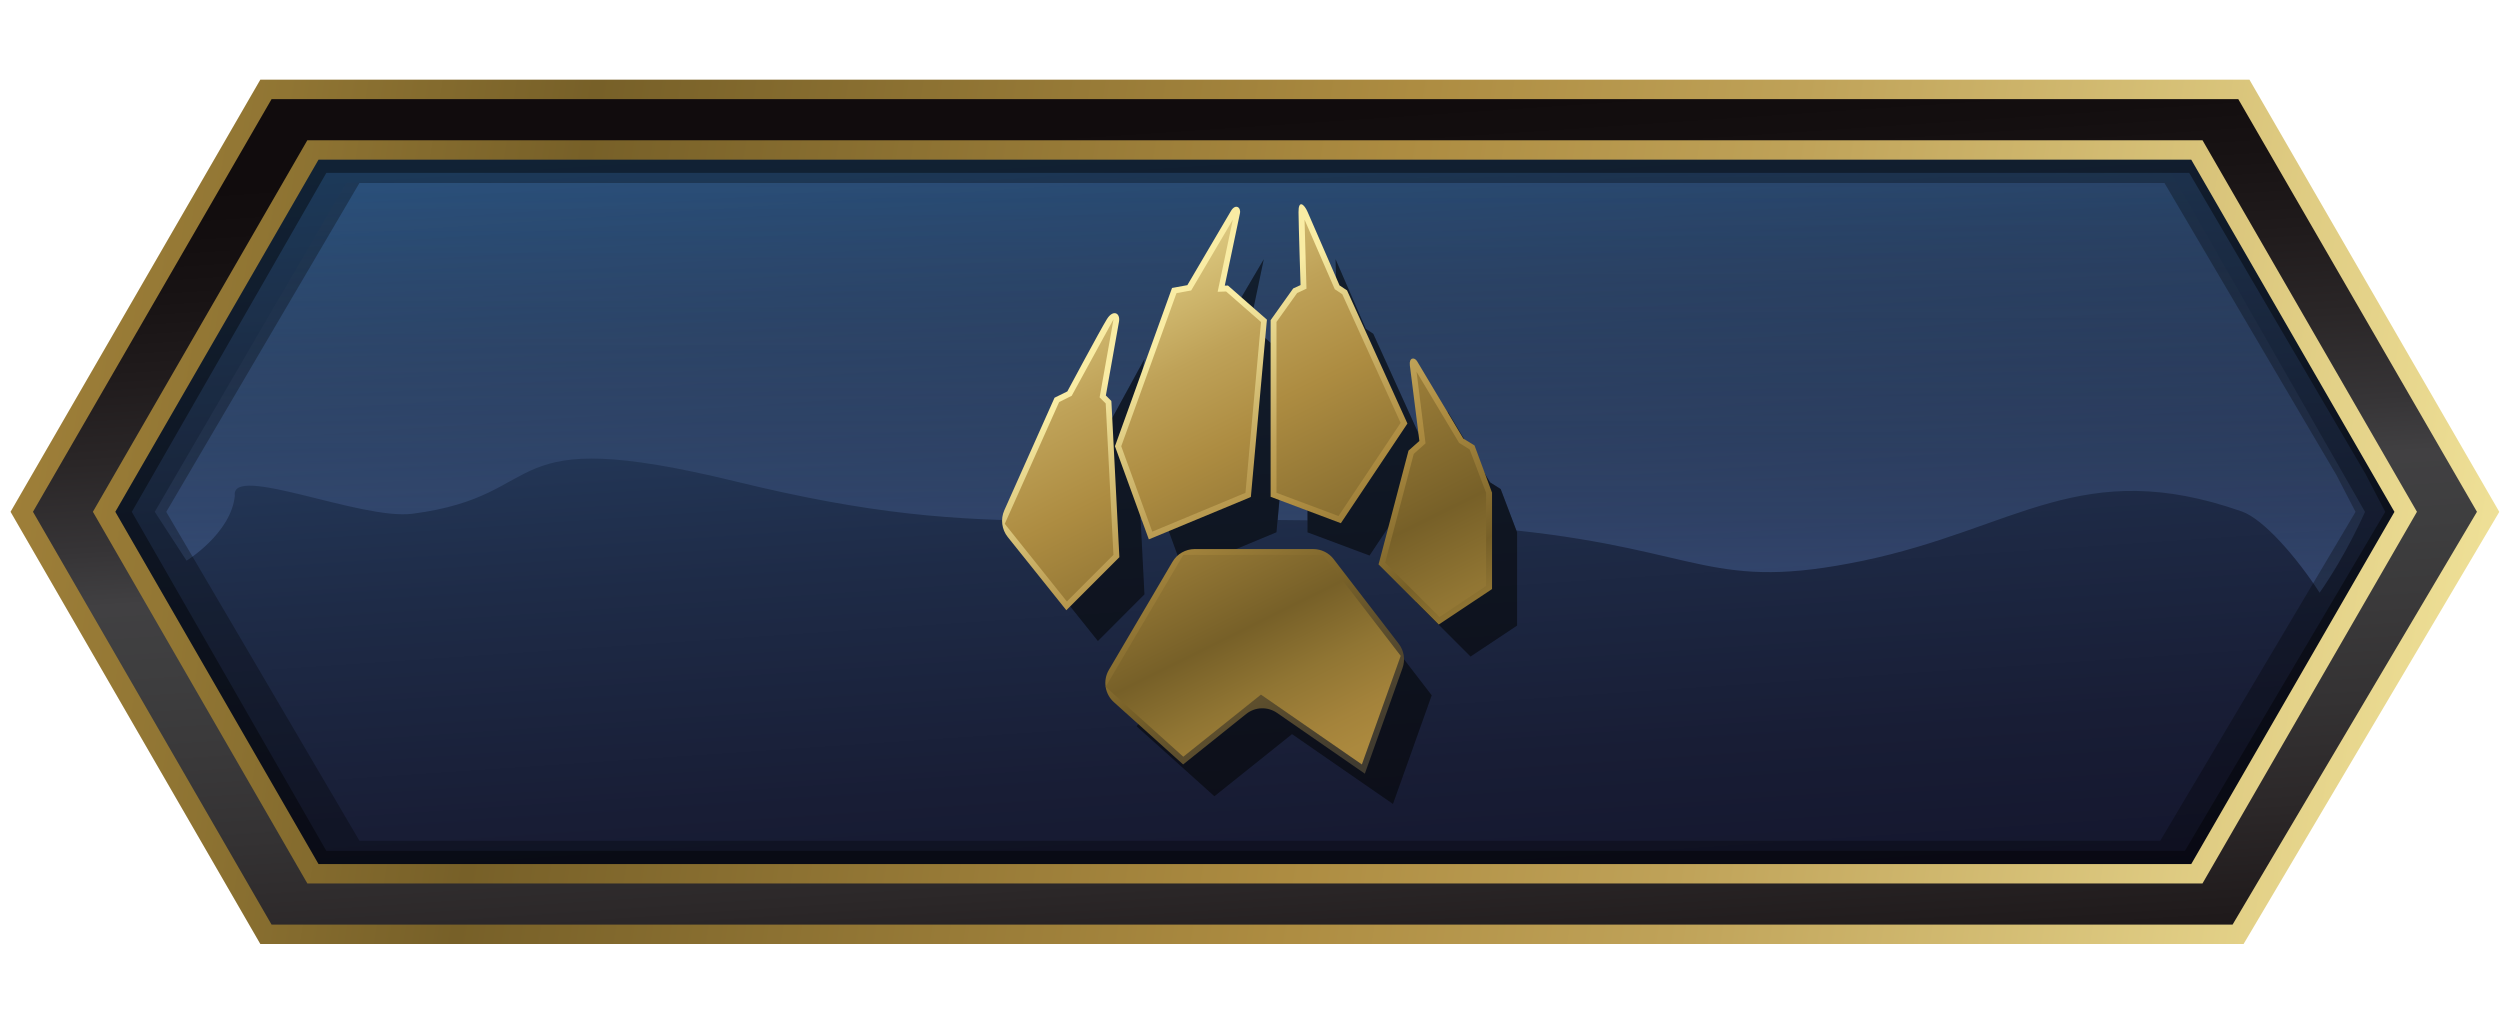 <?xml version="1.0" encoding="utf-8"?>
<!-- Generator: Adobe Illustrator 23.0.2, SVG Export Plug-In . SVG Version: 6.00 Build 0)  -->
<svg version="1.1" xmlns="http://www.w3.org/2000/svg" xmlns:xlink="http://www.w3.org/1999/xlink" x="0px" y="0px" width="32px"
	 height="13px" viewBox="0 0 32 13" enable-background="new 0 0 32 13" xml:space="preserve">
<g id="Layer_4">
</g>
<g id="Layer_1">
	<linearGradient id="SVGID_1_" gradientUnits="userSpaceOnUse" x1="15.518" y1="-2.568" x2="16.687" y2="14.694">
		<stop  offset="0" style="stop-color:#1B75BC"/>
		<stop  offset="0.183" style="stop-color:#295787"/>
		<stop  offset="0.372" style="stop-color:#263E61"/>
		<stop  offset="0.553" style="stop-color:#1E2B47"/>
		<stop  offset="0.722" style="stop-color:#181D35"/>
		<stop  offset="0.874" style="stop-color:#13142B"/>
		<stop  offset="0.994" style="stop-color:#111028"/>
	</linearGradient>
	<polygon fill="url(#SVGID_1_)" points="28.769,1.973 3.109,1.973 0.479,6.618 3.109,11.262 28.789,11.262 31.801,6.618 	"/>
	<linearGradient id="SVGID_2_" gradientUnits="userSpaceOnUse" x1="16.126" y1="7.595" x2="16.126" y2="1.39">
		<stop  offset="0" style="stop-color:#5C7FC0"/>
		<stop  offset="1" style="stop-color:#3D464F;stop-opacity:0"/>
	</linearGradient>
	<path opacity="0.35" fill="url(#SVGID_2_)" d="M30.272,6.552l-2.48-4.338L4.431,2.341l-2.45,4.21l0.407,0.626
		c0,0,0.569-0.349,0.618-0.831C2.946,5.929,4.62,6.66,5.278,6.576C7.103,6.34,6.285,5.399,9.422,6.164
		c1.719,0.42,2.783,0.498,4.079,0.503l0.453-1.015l0.161-0.08l0.535-0.979l-0.178,1L14.55,5.67l0.051,0.991
		c0.1-0.001,0.204-0.002,0.308-0.003l-0.16-0.44l0.707-1.96l0.188-0.034l0.533-0.906l-0.194,0.923l0.108-0.004l0.447,0.391
		l-0.184,2.028c0.123,0.001,0.253,0.003,0.383,0.004V4.627L17,4.257l0.12-0.056l-0.025-0.884l0.387,0.891l0.096,0.064l0.747,1.647
		l-0.51,0.764c0.2,0.007,0.395,0.014,0.574,0.024l0.103-0.391l0.151-0.135l-0.115-0.916l0.544,0.909l0.136,0.086l0.201,0.53
		c2.394,0.257,2.501,0.79,4.434,0.388c1.967-0.41,2.801-1.351,4.853-0.631c0.276,0.097,0.7,0.583,0.995,1.04
		C30.044,7.081,30.272,6.552,30.272,6.552z"/>
	<path opacity="0.29" d="M28.615,1.637H3.666L1.113,6.552l2.981,4.915H28.54l2.627-4.915L28.615,1.637z M27.651,10.762H4.601
		l-2.473-4.21l2.473-4.21h23.104l2.202,3.74l0.244,0.47L27.651,10.762z"/>
	<path opacity="0.41" d="M28.545,1.487H3.654l-2.95,5.065l2.95,5.065H28.49l3.087-5.065L28.545,1.487z M27.967,10.891H4.177
		l-2.49-4.339l2.49-4.339h23.845l2.257,3.854l0.252,0.485L27.967,10.891z"/>
	<linearGradient id="SVGID_3_" gradientUnits="userSpaceOnUse" x1="16.614" y1="13.602" x2="15.799" y2="1.484">
		<stop  offset="0" style="stop-color:#130E0F"/>
		<stop  offset="0.095" style="stop-color:#201B1C"/>
		<stop  offset="0.204" style="stop-color:#2C2829"/>
		<stop  offset="0.308" style="stop-color:#343233"/>
		<stop  offset="0.406" style="stop-color:#3A393A"/>
		<stop  offset="0.494" style="stop-color:#3E3E3F"/>
		<stop  offset="0.564" style="stop-color:#414042"/>
		<stop  offset="0.624" style="stop-color:#363436"/>
		<stop  offset="0.716" style="stop-color:#2A2627"/>
		<stop  offset="0.803" style="stop-color:#201B1C"/>
		<stop  offset="0.882" style="stop-color:#181314"/>
		<stop  offset="0.95" style="stop-color:#130E0F"/>
		<stop  offset="1" style="stop-color:#110C0D"/>
	</linearGradient>
	<path fill="url(#SVGID_3_)" d="M28.799,1.145H3.481L0.355,6.552l3.126,5.407h25.243l3.201-5.407L28.799,1.145z M28.197,11.184
		H4.083L1.41,6.552l2.673-4.632h24.115l2.673,4.632L28.197,11.184z"/>
	<linearGradient id="SVGID_4_" gradientUnits="userSpaceOnUse" x1="-2.505" y1="3.476" x2="33.305" y2="9.408">
		<stop  offset="0" style="stop-color:#AB893E"/>
		<stop  offset="0.056" style="stop-color:#A4833B"/>
		<stop  offset="0.157" style="stop-color:#907533"/>
		<stop  offset="0.265" style="stop-color:#776028"/>
		<stop  offset="0.55" style="stop-color:#AD8C41"/>
		<stop  offset="0.686" style="stop-color:#BFA258"/>
		<stop  offset="0.982" style="stop-color:#F4E79E"/>
		<stop  offset="1" style="stop-color:#F9ECA4"/>
	</linearGradient>
	<path fill="url(#SVGID_4_)" d="M28.718,12.083H3.332L0.135,6.551L3.332,1.02h25.461l3.198,5.532L28.718,12.083z M3.476,11.835
		h25.101l3.128-5.284L28.65,1.269H3.476L0.422,6.551L3.476,11.835z M28.192,11.308H3.934L1.189,6.551l2.745-4.756h24.258
		l2.745,4.756L28.192,11.308z M4.077,11.06h23.971l2.601-4.508l-2.601-4.508H4.077L1.476,6.551L4.077,11.06z"/>
	<g>
		<g opacity="0.6">
			<path fill-rule="evenodd" clip-rule="evenodd" fill="#050609" d="M14.053,8.205l-0.795-0.994l0.696-1.559l0.161-0.08l0.535-0.979
				l-0.178,1L14.55,5.67l0.099,1.938L14.053,8.205z"/>
			<path fill-rule="evenodd" clip-rule="evenodd" fill="#050609" d="M15.146,7.31l-0.397-1.093l0.707-1.96l0.188-0.034l0.533-0.906
				l-0.194,0.923l0.108-0.004l0.447,0.391l-0.199,2.186L15.146,7.31z"/>
			<path fill-rule="evenodd" clip-rule="evenodd" fill="#050609" d="M16.736,6.814V4.627L17,4.257l0.12-0.056l-0.025-0.884
				l0.387,0.891l0.096,0.064l0.747,1.647l-0.795,1.192L16.736,6.814z"/>
			<path fill-rule="evenodd" clip-rule="evenodd" fill="#050609" d="M18.127,7.708l0.696,0.696l0.596-0.397V6.814l-0.21-0.554
				l-0.136-0.086l-0.544-0.909l0.115,0.916l-0.151,0.135L18.127,7.708z"/>
			<path fill-rule="evenodd" clip-rule="evenodd" fill="#050609" d="M18.326,8.9l-0.994-1.292h-1.789L14.55,9.298l0.994,0.894
				l0.994-0.795l1.292,0.894L18.326,8.9z"/>
		</g>
		<g>
			<g>
				<linearGradient id="SVGID_5_" gradientUnits="userSpaceOnUse" x1="16.579" y1="10.247" x2="13.492" y2="5.273">
					<stop  offset="0" style="stop-color:#AB893E"/>
					<stop  offset="0.056" style="stop-color:#A4833B"/>
					<stop  offset="0.157" style="stop-color:#907533"/>
					<stop  offset="0.265" style="stop-color:#776028"/>
					<stop  offset="0.55" style="stop-color:#AD8C41"/>
					<stop  offset="0.686" style="stop-color:#BFA258"/>
					<stop  offset="0.982" style="stop-color:#F4E79E"/>
					<stop  offset="1" style="stop-color:#F9ECA4"/>
				</linearGradient>
				<path fill="url(#SVGID_5_)" d="M13.649,7.811l-0.75-0.937c-0.077-0.097-0.094-0.229-0.044-0.342l0.643-1.441l0.164-0.081
					c0,0,0.428-0.8,0.507-0.926c0.079-0.127,0.174-0.079,0.154,0.034c-0.02,0.113-0.168,0.944-0.168,0.944l0.07,0.07l0.002,0.029
					l0.101,1.971L13.649,7.811z M12.947,6.694l0.714,0.893l0.515-0.513l-0.097-1.876l-0.086-0.084l0.104-0.588l-0.326,0.598
					l-0.158,0.078L12.947,6.694z"/>
				<linearGradient id="SVGID_6_" gradientUnits="userSpaceOnUse" x1="18.09" y1="9.309" x2="15.004" y2="4.335">
					<stop  offset="0" style="stop-color:#AB893E"/>
					<stop  offset="0.056" style="stop-color:#A4833B"/>
					<stop  offset="0.157" style="stop-color:#907533"/>
					<stop  offset="0.265" style="stop-color:#776028"/>
					<stop  offset="0.55" style="stop-color:#AD8C41"/>
					<stop  offset="0.686" style="stop-color:#BFA258"/>
					<stop  offset="0.982" style="stop-color:#F4E79E"/>
					<stop  offset="1" style="stop-color:#F9ECA4"/>
				</linearGradient>
				<path fill="url(#SVGID_6_)" d="M14.705,6.904l-0.434-1.193l0.01-0.025l0.721-2l0.196-0.036c0,0,0.503-0.856,0.559-0.951
					c0.056-0.095,0.131-0.047,0.114,0.033c-0.017,0.08-0.194,0.924-0.194,0.924l0.041-0.001l0.023,0.02l0.476,0.417l-0.004,0.038
					l-0.202,2.231l-0.041,0.018L14.705,6.904z M14.432,5.711l0.361,0.994l0.894-0.372c0.113-0.047,0.191-0.153,0.202-0.276
					l0.172-1.904l-0.396-0.346l-0.174,0.007l0.119-0.571l-0.319,0.542l-0.179,0.032L14.432,5.711z"/>
				<linearGradient id="SVGID_7_" gradientUnits="userSpaceOnUse" x1="19.082" y1="8.693" x2="15.996" y2="3.72">
					<stop  offset="0" style="stop-color:#AB893E"/>
					<stop  offset="0.056" style="stop-color:#A4833B"/>
					<stop  offset="0.157" style="stop-color:#907533"/>
					<stop  offset="0.265" style="stop-color:#776028"/>
					<stop  offset="0.55" style="stop-color:#AD8C41"/>
					<stop  offset="0.686" style="stop-color:#BFA258"/>
					<stop  offset="0.982" style="stop-color:#F4E79E"/>
					<stop  offset="1" style="stop-color:#F9ECA4"/>
				</linearGradient>
				<path fill="url(#SVGID_7_)" d="M17.163,6.697l-0.899-0.338V4.098l0.289-0.406l0.094-0.043c0,0-0.025-0.771-0.026-0.933
					c-0.002-0.162,0.072-0.105,0.116-0.004c0.044,0.1,0.409,0.941,0.409,0.941l0.096,0.064l0.773,1.704l-0.023,0.035L17.163,6.697z
					 M16.414,6.256l0.69,0.259l0.636-0.955c0.063-0.095,0.073-0.216,0.026-0.32l-0.645-1.423l-0.096-0.064l-0.242-0.556l0.015,0.546
					l-0.146,0.069l-0.238,0.334V6.256z"/>
				<linearGradient id="SVGID_8_" gradientUnits="userSpaceOnUse" x1="19.487" y1="8.442" x2="16.4" y2="3.469">
					<stop  offset="0" style="stop-color:#AB893E"/>
					<stop  offset="0.056" style="stop-color:#A4833B"/>
					<stop  offset="0.157" style="stop-color:#907533"/>
					<stop  offset="0.265" style="stop-color:#776028"/>
					<stop  offset="0.55" style="stop-color:#AD8C41"/>
					<stop  offset="0.686" style="stop-color:#BFA258"/>
					<stop  offset="0.982" style="stop-color:#F4E79E"/>
					<stop  offset="1" style="stop-color:#F9ECA4"/>
				</linearGradient>
				<path fill="url(#SVGID_8_)" d="M18.416,7.994l-0.771-0.77l0.012-0.042l0.372-1.414l0.139-0.124c0,0-0.104-0.817-0.122-0.968
					c-0.012-0.103,0.06-0.107,0.093-0.052c0.032,0.054,0.591,0.989,0.591,0.989l0.144,0.089l0.224,0.604V7.54L18.416,7.994z
					 M17.813,7.18l0.622,0.621l0.511-0.341V6.321L18.75,5.804l-0.14-0.098l-0.359-0.602l0.075,0.601l-0.164,0.146L17.813,7.18z"/>
				<linearGradient id="SVGID_9_" gradientUnits="userSpaceOnUse" x1="16.946" y1="10.019" x2="13.86" y2="5.045">
					<stop  offset="0" style="stop-color:#403B30"/>
					<stop  offset="0.082" style="stop-color:#48402F"/>
					<stop  offset="0.231" style="stop-color:#5E4F2D"/>
					<stop  offset="0.355" style="stop-color:#776028"/>
					<stop  offset="0.651" style="stop-color:#AD8C41"/>
					<stop  offset="0.756" style="stop-color:#BFA258"/>
					<stop  offset="0.986" style="stop-color:#F4E79E"/>
					<stop  offset="1" style="stop-color:#F9ECA4"/>
				</linearGradient>
				<path fill="url(#SVGID_9_)" d="M17.47,9.903l-1.124-0.778c-0.12-0.083-0.281-0.078-0.395,0.014l-0.807,0.646l-0.886-0.797
					c-0.117-0.105-0.144-0.278-0.064-0.414l0.814-1.383c0.059-0.101,0.168-0.163,0.285-0.163h1.516c0.103,0,0.2,0.048,0.262,0.129
					l0.832,1.082c0.069,0.089,0.087,0.207,0.049,0.313L17.47,9.903z M15.944,8.952c0.114-0.091,0.275-0.097,0.395-0.014l1.054,0.73
					l0.39-1.09c0.038-0.106,0.019-0.224-0.049-0.314l-0.738-0.958c-0.063-0.081-0.16-0.129-0.262-0.129h-1.356
					c-0.117,0-0.226,0.062-0.285,0.163l-0.845,1.436l0.901,0.811L15.944,8.952z"/>
			</g>
			<g>
				<linearGradient id="SVGID_10_" gradientUnits="userSpaceOnUse" x1="16.253" y1="10.83" x2="12.269" y2="2.803">
					<stop  offset="0" style="stop-color:#AB893E"/>
					<stop  offset="0.056" style="stop-color:#A4833B"/>
					<stop  offset="0.157" style="stop-color:#907533"/>
					<stop  offset="0.265" style="stop-color:#776028"/>
					<stop  offset="0.55" style="stop-color:#AD8C41"/>
					<stop  offset="0.686" style="stop-color:#BFA258"/>
					<stop  offset="0.982" style="stop-color:#F4E79E"/>
					<stop  offset="1" style="stop-color:#F9ECA4"/>
				</linearGradient>
				<path fill-rule="evenodd" clip-rule="evenodd" fill="url(#SVGID_10_)" d="M13.656,7.699l-0.795-0.994l0.696-1.559l0.161-0.08
					l0.535-0.979l-0.178,1l0.078,0.077l0.099,1.938L13.656,7.699z"/>
			</g>
			<g>
				<linearGradient id="SVGID_11_" gradientUnits="userSpaceOnUse" x1="17.773" y1="9.864" x2="14.008" y2="2.279">
					<stop  offset="0" style="stop-color:#AB893E"/>
					<stop  offset="0.056" style="stop-color:#A4833B"/>
					<stop  offset="0.157" style="stop-color:#907533"/>
					<stop  offset="0.265" style="stop-color:#776028"/>
					<stop  offset="0.55" style="stop-color:#AD8C41"/>
					<stop  offset="0.686" style="stop-color:#BFA258"/>
					<stop  offset="0.982" style="stop-color:#F4E79E"/>
					<stop  offset="1" style="stop-color:#F9ECA4"/>
				</linearGradient>
				<path fill-rule="evenodd" clip-rule="evenodd" fill="url(#SVGID_11_)" d="M14.749,6.805l-0.397-1.093l0.707-1.96l0.188-0.034
					l0.533-0.906l-0.194,0.923l0.108-0.004l0.447,0.391l-0.199,2.186L14.749,6.805z"/>
			</g>
			<g>
				<linearGradient id="SVGID_12_" gradientUnits="userSpaceOnUse" x1="18.936" y1="9.42" x2="14.905" y2="1.299">
					<stop  offset="0" style="stop-color:#AB893E"/>
					<stop  offset="0.056" style="stop-color:#A4833B"/>
					<stop  offset="0.157" style="stop-color:#907533"/>
					<stop  offset="0.265" style="stop-color:#776028"/>
					<stop  offset="0.55" style="stop-color:#AD8C41"/>
					<stop  offset="0.686" style="stop-color:#BFA258"/>
					<stop  offset="0.982" style="stop-color:#F4E79E"/>
					<stop  offset="1" style="stop-color:#F9ECA4"/>
				</linearGradient>
				<path fill-rule="evenodd" clip-rule="evenodd" fill="url(#SVGID_12_)" d="M16.339,6.308V4.121l0.264-0.37l0.12-0.056
					l-0.025-0.884l0.387,0.891l0.096,0.064l0.747,1.647l-0.795,1.192L16.339,6.308z"/>
			</g>
			<g>
				<linearGradient id="SVGID_13_" gradientUnits="userSpaceOnUse" x1="19.425" y1="8.803" x2="15.329" y2="0.551">
					<stop  offset="0" style="stop-color:#AB893E"/>
					<stop  offset="0.056" style="stop-color:#A4833B"/>
					<stop  offset="0.157" style="stop-color:#907533"/>
					<stop  offset="0.265" style="stop-color:#776028"/>
					<stop  offset="0.55" style="stop-color:#AD8C41"/>
					<stop  offset="0.686" style="stop-color:#BFA258"/>
					<stop  offset="0.982" style="stop-color:#F4E79E"/>
					<stop  offset="1" style="stop-color:#F9ECA4"/>
				</linearGradient>
				<path fill-rule="evenodd" clip-rule="evenodd" fill="url(#SVGID_13_)" d="M17.73,7.202l0.696,0.696L19.022,7.5V6.308
					l-0.21-0.554l-0.136-0.086l-0.544-0.909l0.115,0.916L18.096,5.81L17.73,7.202z"/>
			</g>
			<g>
				<linearGradient id="SVGID_14_" gradientUnits="userSpaceOnUse" x1="16.691" y1="9.904" x2="13.346" y2="3.164">
					<stop  offset="0" style="stop-color:#AB893E"/>
					<stop  offset="0.056" style="stop-color:#A4833B"/>
					<stop  offset="0.157" style="stop-color:#907533"/>
					<stop  offset="0.265" style="stop-color:#776028"/>
					<stop  offset="0.55" style="stop-color:#AD8C41"/>
					<stop  offset="0.686" style="stop-color:#BFA258"/>
					<stop  offset="0.982" style="stop-color:#F4E79E"/>
					<stop  offset="1" style="stop-color:#F9ECA4"/>
				</linearGradient>
				<path fill-rule="evenodd" clip-rule="evenodd" fill="url(#SVGID_14_)" d="M17.929,8.395l-0.994-1.292h-1.789l-0.994,1.689
					l0.994,0.894l0.994-0.795l1.292,0.894L17.929,8.395z"/>
			</g>
		</g>
	</g>
</g>
<g id="Layer_3" display="none">
</g>
<g id="guides" display="none">
</g>
</svg>

